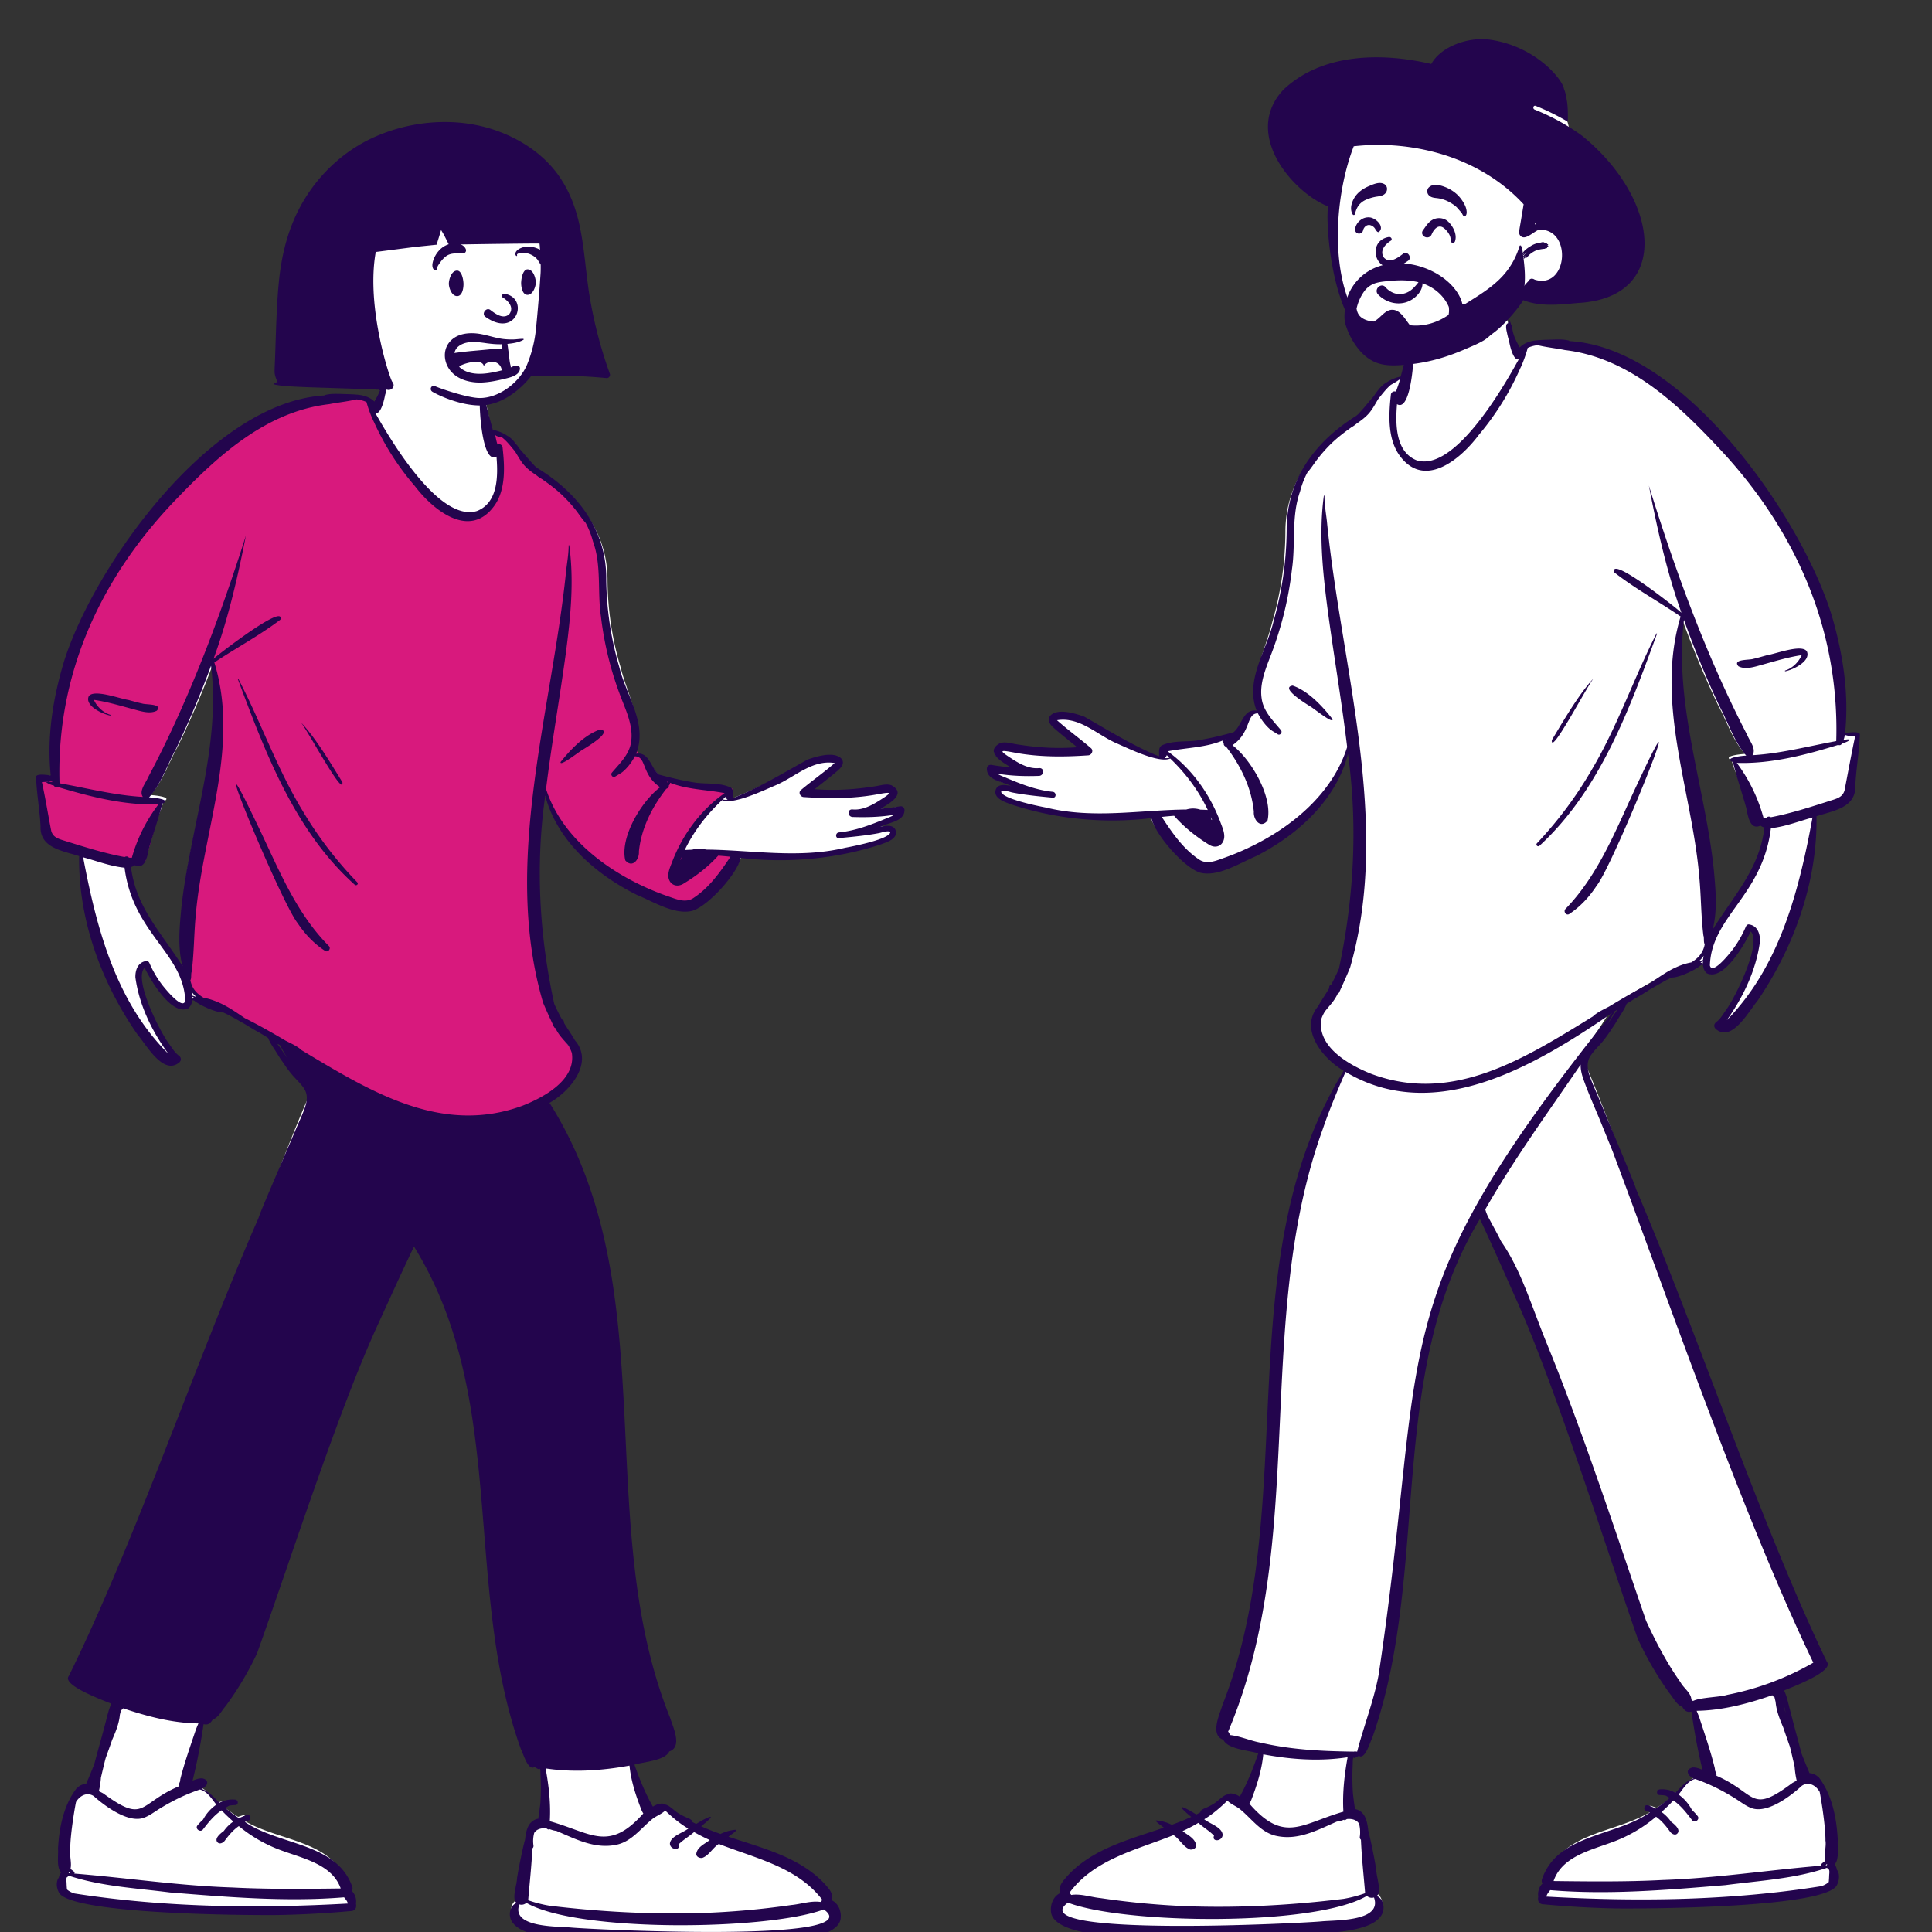 <svg xmlns="http://www.w3.org/2000/svg" width="120" height="120" fill="none"><rect width="100%" height="100%" fill="#333333" stroke="none"/><path fill="#fff" fill-rule="evenodd" d="M11.226 58.364c.006.446.052 1.47.168 1.902-1.284-2-3.207-4.185-3.5-6.634.092-.024.496-.06.567-.112.664.3.538-.623.636-1.05.265-.904.822-1.793 1.064-2.703.636-.267-.641-.38-.827-.385.772-.835 1.127-1.983 1.676-2.957a58.383 58.383 0 0 0 2.175-5.065 15.53 15.53 0 0 1 .08 3.248c-.265 4.637-2.057 9.096-2.04 13.756Zm44.543-8.238c-.4.065-1.064.127-1.463.158.523-.303 2.069-.88 1.095-1.399-.3-.107-.623.045-.926.092-1.258.202-2.811.191-4.084.09.464-.37 1.075-.904 1.528-1.287.24-.203.474-.28.203-.584-.477-.432-1.33-.114-1.882.076-1.521.828-3.24 1.727-4.872 2.365-.017-.223-.007-.51-.227-.66-.647-.296-1.124-.21-1.812-.288a20.713 20.713 0 0 1-2.31-.457c-.52-.385-.838-1.521-1.669-1.394.736-1.801-.386-3.68-.807-5.404a19.312 19.312 0 0 1-.81-5.432c-.005-2.938-1.755-5.192-4.285-6.7-.997-.654-1.666-2.246-2.9-2.565-.158-.585-.167-.843-.305-1.433-.07-.17-.12-1.089-.295-1.058-.192-.91-1.17-1.276-2.016-1.467-1.1-.221-2.636-.49-3.626.136-.286.232-.412.62-.433.966-.11.462-.339.94-.606 1.34-.454-.149-.197-.427-.647-.492-4.108-.592-8.667 2.338-11.333 5.196-4.83 4.822-8.69 11.406-8.058 18.28-.17-.025-.923-.14-.912.092.036 1.005.227 1.844.28 2.85-.053 1.33 1.37 1.491 2.398 1.82-.063 3.863 1.38 7.727 3.64 10.902.55.625 1.373 2.793 2.375 1.93.118-.135-.798-1.065-.96-1.295-.557-.68-2.03-4.051-.99-4.725.232.728 2.474 4.227 2.874 2.241.53.3 1.408.504 2.042.473a60.182 60.182 0 0 1 3.5 2.011c.533 1.02 1.316 1.998 1.971 2.976C14.91 77.67 10.48 94.44 4.64 104.038c-.509.626 2.292 1.692 2.787 1.922-.946 1.493-1.065 3.224-1.784 4.832a.646.646 0 0 0-.4.071c-.887.584-1.222 2.677-1.273 3.709.041.46-.135 1.156.249 1.495a.631.631 0 0 0-.122.195c-.27.205-.237.655-.093.935.507 1.023 4.213.928 5.416 1.147 4.26.351 7.835.406 12.095.022.522-.106.127-.899-.131-1.114.119-.071.195-.199.143-.365-.968-2.692-4.468-2.51-6.586-3.947.557-.313.198-.213-.152-.092a8.714 8.714 0 0 1-1.067-.764c.257-.154.13-.256-.148-.127-.438-.341-.78-.869-1.337-1.035-.547-.13-.547-.358-.547-.501.325-1.272.68-2.576.863-3.865.195.279 1.876-1.96 2.236-2.518 1.398-2.152 1.394-4.273 2.372-6.613 2.008-5.096 6.123-15.777 8.632-20.65 5.87 9.299 3.011 21.876 6.633 31.793.16.298.463 1.415.882 1.093.163.037.337.057.492.078-.045 1.084-.129 2.166-.314 3.238-.173.045-.32.133-.395.287-.29-.208-.847 2.853-.895 3.165 0 .402-.357 1.298-.032 1.537-.47.187-.546.877-.216 1.232.98 1.28 5.758.928 7.52 1.143 2.23-.054 11.554.758 12.201-1.298.129-.469-.092-1.061-.54-1.242.18-.408-.25-.801-.514-1.087-1.551-1.569-3.937-1.816-6.002-2.498.077-.077-2.696-1.458-3.297-1.8.04-.464-.952.001-.955 0-.473-.812-.807-2.076-1.124-2.952.584-.176 1.994-.333 2.255-.896.84-.274-.002-1.457-.176-2.012-4.922-11.97-.253-27.07-7.516-38.368 1.331-.74 2.859-2.363 1.544-3.724-.264-.327-.907-1.346-.897-1.168-.245-.97-.79-2.64-.961-3.62-.625-3.601-.215-6.973.314-10.61.734 2.737 3.265 5.016 5.84 6.266 1.005.403 2.331 1.235 3.435.973.995-.287 2.804-2.274 3.017-3.228 2.902.336 5.916.066 8.69-.82.356-.132.777-.12.667-.612-.11-.417-.893-.31-1.23-.233.515-.277 1.851-.35 1.841-1.075-.017-.151-.132-.237-.291-.211Z" clip-rule="evenodd"/><path fill="#D8197D" d="M16 26.003c2-1.6 6.5-1.501 7-.938l.5 1.438 1.5 2.062 1 1.438c.167.334.6.662 1 1.062s1.167.605 1.5.938h1l1-.5c.5-.5.5-.793.5-1.5v-1.5l-.5-1v-.5h.5l1 .5s1 2 1.5 2c.333.334 1.2.7 2 1.5 1 1 1.5 2.5 1.5 2.5.5.5.1 2.9.5 4.5.5 2 .5 2.562.5 3.062s1 2 1 2.5c0 .4.333.834.5 1v2c.167.334.6 1.1 1 1.5.4.4 1.167.5 1.5.5l3.5.438-1 1-1 1-1 1.5v1l1.5-.5 2 .062-.5.5-1 1.5-1.5 1h-1.5L38 54.503c-.833-.833-3-2.6-3-3 0-.4-1-2-1.5-2.5v2.062c-.5 2.438-.5 7.438 0 9.438.606 2.425.5 1.5 1 3 .57 1.71 1.5 1.5 1 3-.38 1.139-2.333 2.562-4 3.062l-6.5-.5-5-3c-1-.562-4.5-2.562-4.5-2.562s-3.1-1.538-3.5-1.938c-.4-.4-.167-3.166 0-4.5l1.5-9.062v-5l-.5-2.5-4 9 1 .5-1 3.562h-.5L3 52.003l-.5-3.5H3l.5-.5c-.5-3 1.169-7.323 3-11.5 2-4.562 7-8.5 9.5-10.5Z"/><path fill="#D8197D" d="M16 26.003c2-1.6 6.5-1.501 7-.938l.5 1.438 1.5 2.062 1 1.438c.167.334.6.662 1 1.062s1.167.605 1.5.938h1l1-.5c.5-.5.5-.793.5-1.5v-1.5l-.5-1v-.5h.5l1 .5s1 2 1.5 2c.333.334 1.2.7 2 1.5 1 1 1.5 2.5 1.5 2.5.5.5.1 2.9.5 4.5.5 2 .5 2.562.5 3.062s1 2 1 2.5c0 .4.333.834.5 1v2c.167.334.6 1.1 1 1.5.4.4 1.167.5 1.5.5l3.5.438-1 1-1 1-1 1.5v1l1.5-.5 2 .062-.5.5-1 1.5-1.5 1h-1.5L38 54.503c-.833-.833-3-2.6-3-3 0-.4-1-2-1.5-2.5v2.062c-.5 2.438-.5 7.438 0 9.438.606 2.425.5 1.5 1 3 .57 1.71 1.5 1.5 1 3-.38 1.139-2.333 2.562-4 3.062l-6.5-.5-5-3c-1-.562-4.5-2.562-4.5-2.562s-3.1-1.538-3.5-1.938c-.4-.4-.167-3.166 0-4.5l1.5-9.062v-5l-.5-2.5-4 9 1 .5-1 3.562h-.5L3 52.003l-.5-3.5H3l.5-.5c-.5-3 1.169-7.323 3-11.5 2-4.562 7-8.5 9.5-10.5Z"/><path fill="#23054D" fill-rule="evenodd" d="M23.885 23.305c.044.017.074.082.092.18.049.015.091.05.104.104.037.156-.006.32-.04.475l-.004.018c-.032.15-.07.3-.118.448l-.007.037c-.115.607-.338 1.185-.6 1.087l.06.107c1.027 1.811 3.959 6.674 6.248 5.98 1.333-.519 1.314-2.207 1.217-3.383-.99.59-1.175-3.927-.973-4.427.162-.115.24.924.3 1.067.131.57.292 1.133.443 1.699.32.061.62.185.888.362l.038.021c.16.095.285.216.397.35.126.136.233.286.335.44.224.247.437.503.657.753.104.118.211.233.32.345l.085.069.042.034c2.53 1.535 4.28 3.832 4.285 6.823a20.01 20.01 0 0 0 .81 5.534c.421 1.756 1.783 3.551 1.047 5.385.831-.129.908.91 1.428 1.302l.163.043c.73.191 1.4.35 2.147.462.689.08 1.485-.008 2.132.294.22.152.142.426.159.653 1.633-.65 3.1-1.547 4.62-2.39l.052-.018c.563-.195 1.567-.487 2.03-.06.27.31-.002.586-.243.793-.453.39-.933.748-1.397 1.125 1.25.102 2.504.02 3.74-.176l.067-.011c.303-.048.66-.163.96-.054.975.528-.152 1.145-.676 1.454.399-.032.797-.08 1.196-.147.159-.026.274.062.291.216.01.738-.99.778-1.505 1.06l.042-.01c.336-.075.82-.141.925.266.11.5-.584.703-.94.836-2.774.904-5.787 1.178-8.69.836-.213.972-2.021 2.996-3.017 3.288-1.103.267-2.43-.58-3.434-.99-2.575-1.274-4.96-3.374-5.695-6.161-.617 4.32-.368 8.677.559 12.929.15.331.308.657.486.975.054.009.1.044.11.114a1 1 0 0 0 .022.114c.178.293.372.574.552.865.037.06.074.123.108.187 1.2 1.377-.263 3.15-1.572 3.893 7.264 11.508 2.572 26.01 7.493 38.203l.011.035c.187.58.756 1.774-.067 2.047-.26.573-1.577.641-2.162.821.317.892.67 1.775 1.142 2.602l.008.004c.189-.135.592-.274.76-.127a.39.39 0 0 1 .12.035c.258.125.466.363.713.513.133.082.272.155.415.22.133.06.275.099.383.198a.108.108 0 0 1 .035.107l.257.131.046-.028c.755-.458 1.362-.705.264.173.393.177.797.332 1.203.476a2.58 2.58 0 0 1 .977-.263c.061.073-.406.356-.482.435 2.065.695 4.336 1.24 5.888 2.837l.035.038c.264.288.65.672.478 1.069.449.184.67.788.54 1.266-.646 2.093-10.57 1.267-12.799 1.322-1.762-.219-6.54.14-7.52-1.165-.33-.361-.253-1.064.216-1.254-.325-.244.031-1.156.032-1.566l.008-.047c.05-.306.266-1.503.49-2.34.005-.066.014-.133.025-.201l.007-.043c.044-.267.113-.538.29-.753a.822.822 0 0 1 .495-.283c.051-.319.093-.638.13-.958a14.362 14.362 0 0 0 .013-1.7c-.007-.14.001-.306-.035-.449-.025.025-.06.038-.098.025-.083-.028-.158-.078-.234-.12l-.008-.005c-.404.255-.696-.837-.854-1.133-3.62-10.101-.762-21.726-6.632-31.198-.81 1.69-1.507 3.242-2.287 4.945-2.436 5.319-5.444 14.687-7.46 20.319a19.616 19.616 0 0 1-1.96 3.292c-.246.27-.41.668-.765.813l-.031.004c-.095.173-.226.317-.422.313a1.238 1.238 0 0 1-.146-.015 36.05 36.05 0 0 1-.681 3.504l.04-.016c.189-.076.388-.141.583-.124.472.116.297.518-.076.65.464.14.779.536 1.123.866.292-.153.619-.232.968-.199a.186.186 0 0 1 .123.059c.02 0 .039.001.058.004l-.039.023c.063.101.018.255-.142.256a2.154 2.154 0 0 0-.364.033 7.847 7.847 0 0 0-.242.142c.27.231.556.444.851.639.156-.077.32-.142.492-.194.221-.067.318.275.096.337a3.39 3.39 0 0 0-.14.043l-.046.027-.034.019c2.118 1.465 5.697 1.279 6.666 4.021a.304.304 0 0 1-.03.263.9.9 0 0 1 .26.782l.004.022c.036.209-.016.392-.247.44a63.7 63.7 0 0 1-4.623.255l-.125.001c-2.216.015-12.994-.064-13.48-1.447-.13-.257-.17-.654.02-.883a.656.656 0 0 1 .142-.322c-.312-.307-.159-1.08-.197-1.469.069-1.3.34-2.693 1.157-3.757a.091.091 0 0 1 .046-.032.835.835 0 0 1 .544-.24l.02-.048c.167-.382.325-.771.482-1.163.117-.444.239-.887.36-1.328.123-.44.242-.881.358-1.322.093-.352.173-.749.334-1.086l-.014-.043-.167-.065c-1.095-.433-2.83-1.164-2.45-1.646 4.064-8.212 8.042-19.903 11.771-28.416.058-.167.12-.333.188-.498.164-.4.331-.8.5-1.198l.102-.239 1.625-3.802c.17-.397.362-.793.496-1.205.129-.395.164-.79-.082-1.15-.22-.323-.529-.59-.776-.892a7.696 7.696 0 0 1-.533-.731c-.149-.19-.273-.409-.384-.584-.177-.282-.403-.593-.532-.918a62.053 62.053 0 0 0-.499-.304 13.404 13.404 0 0 1-.849-.5c-.349-.202-.7-.4-1.054-.594a96.142 96.142 0 0 0-.383-.184c-.384.032-1.443-.427-1.804-.738a2.867 2.867 0 0 1-.123-.027.72.72 0 0 1-.238.511c-1.034.5-2.352-1.76-2.715-2.515-.722.686 1 4.078 1.556 4.772l.03.043c.149.216.305.46.516.62l.021.016c.145.104.172.267.054.403-1.002.88-2.054-1.052-2.603-1.688-2.26-3.235-3.703-7.17-3.64-11.105-1.028-.335-2.45-.498-2.399-1.854-.052-1.024-.243-2.037-.28-3.061-.01-.236.743-.119.913-.094-.25-2.354.128-4.744.802-7.006 1.771-5.79 9.065-16.223 16.243-16.6-.006-.011-.003-.026.013-.03.325-.083.684-.07 1.018-.06.347.012.7.014 1.046.052.358.04.738.168.979.421l.083-.146a3.69 3.69 0 0 0 .26-.532 2.86 2.86 0 0 0 .09-.294c.028-.142.036-.29.105-.42l.006-.008c.025-.082.053-.162.089-.238Zm8.81 94.886a.455.455 0 0 1-.438.097c-.523 1.446 2.317 1.355 3.228 1.437.972.1 18.678.996 15.683-1.125-3.513 1.302-15.262 1.446-18.473-.409Zm8.623-5.735c-.237.237-.593.342-.847.568-.716.59-1.293 1.419-2.283 1.576-1.302.236-2.475-.389-3.64-.883-.144-.007-.295-.067-.444-.111a.325.325 0 0 1-.016.031.15.15 0 0 0-.024-.007l-.038-.005a.56.56 0 0 0-.094-.059.587.587 0 0 0-.059-.006c-.24-.015-.5.04-.654.233-.013.016-.025.034-.037.051a1.932 1.932 0 0 0-.048.786.192.192 0 0 1-.07.181c-.046 1.076-.17 2.157-.258 3.218.436.153.888.268 1.34.342 3.12.373 6.274.546 9.418.452a51.081 51.081 0 0 0 5.593-.498c.599-.055 1.212-.28 1.81-.19a.28.28 0 0 1 .12-.114c-1.533-2.042-4.155-2.594-6.44-3.489-.378.234-.61.723-1.03.868-.164.024-.391-.069-.367-.271.068-.412.526-.6.834-.839-.33-.15-.655-.314-.972-.495-.311.272-.68.48-.97.77.165.393-.525.359-.533-.059.048-.463.802-.658 1.139-.928-.526-.311-.996-.704-1.43-1.122Zm-37.056 4.043a.227.227 0 0 1-.092.092c-.077.043-.04.272-.036.349v.005c.004.138.013.276.025.413.13.114.295.2.48.252 5.6.869 11.31.94 16.965.624-.026-.146-.136-.266-.233-.388-3.575.295-7.236-.014-10.818-.302-2.094-.267-4.287-.378-6.29-1.045Zm8.155-5.348c-.923.309-1.782.738-2.6 1.251-.304.193-.594.413-.944.524-1.21.354-3.025-1.348-3.054-1.367-.42-.275-.866-.018-1.095.363-.02.035-.371 1.986-.36 2.941-.064.325.104.856.015 1.21.07.082.17.121.238.207.024.031.017.066-.004.092 3.268.262 6.518.758 9.802.863 2.247.116 4.5.089 6.747.062-.511-1.459-2.253-1.845-3.584-2.326a8.913 8.913 0 0 1-2.745-1.547c-.354.242-.632.579-.882.919-.114.138-.347.242-.47.051-.125-.199.12-.449.422-.669.16-.229.36-.424.59-.585a9.797 9.797 0 0 1-.73-.696c-.478.314-.829.767-1.172 1.206-.165.175-.474-.057-.338-.254.108-.136.23-.261.361-.379a2.64 2.64 0 0 1 .825-.926l-.026-.033c-.288-.358-.536-.789-.996-.907Zm-8.134 5.119a.217.217 0 0 1-.025.027.284.284 0 0 1 .019.049l.084.007a.446.446 0 0 1-.078-.083Zm34.816-6.604c-1.712.314-3.481.435-5.21.175.2 1.086.326 2.178.26 3.28 2.584.725 3.658 1.935 5.808-.482-.104-.154-.163-.343-.233-.525-.297-.79-.543-1.608-.625-2.448Zm-31.452-3.56a.209.209 0 0 1-.132.115 13.21 13.21 0 0 1-.071.291c-.042.5-.236.996-.437 1.457l-.041.096c-.132.383-.271.766-.408 1.15-.104.398-.195.799-.29 1.199a5.173 5.173 0 0 1-.12.807.28.28 0 0 1-.01.035c.095.041.187.089.275.138 2.621 1.915 2.169.635 4.686-.438-.014-.103.039-.195.082-.302l.006-.014a.422.422 0 0 1 .007-.02.39.39 0 0 1 .01-.131c.255-1.014.61-2.01.942-3.002.053-.15.115-.296.178-.442-1.597-.019-3.175-.433-4.677-.939Zm-.691.493c-.03.132-.065.263-.095.389l-.045.188a3.04 3.04 0 0 0 .14-.577ZM22.14 24.808c-.556.131-1.125.185-1.684.294-3.85.446-6.803 3.1-9.346 5.736-4.817 4.92-7.62 10.971-7.413 17.812 1.72.305 3.423.75 5.176.848-.255-.375.172-.844.318-1.203 2.536-4.762 4.493-10.019 6.083-15.032l-.043.22c-.5 2.515-1.08 5.02-1.968 7.437.257-.245 4.48-3.51 4.15-2.43-1.29.98-2.748 1.756-4.1 2.656 1.607 5.22-.716 10.508-1.158 15.73-.11 1.16-.1 2.33-.25 3.486-.057.131.003.397-.08.522.061.307.191.586.46.826.113.1.236.188.366.266.323.048.648.169.912.281.586.25 1.102.618 1.627.97l.014.009c.845.422 1.69.902 2.537 1.402l.038.019c.315.16.637.306.912.529.012.01.02.022.026.034l.515.309c4.123 2.473 8.374 4.92 13.209 3.154 1.358-.532 3.332-1.61 3.078-3.276-.05-.16-.125-.31-.212-.456a3.341 3.341 0 0 0-.073-.092c-.187-.23-.397-.441-.56-.69a2.796 2.796 0 0 1-.177-.312.142.142 0 0 1-.09-.08c-.232-.493-.46-.987-.672-1.49-2.574-8.72.55-18.09 1.434-26.887.06-.503.151-1.012.15-1.52 0-.023.036-.023.038 0 .312 2.245.075 4.511-.22 6.746-.38 2.796-.879 5.58-1.221 8.382.91 2.823 3.46 4.863 6.137 6.086.456.21.922.398 1.396.563l.032.01c.522.178 1.111.453 1.614.093.967-.637 1.649-1.61 2.275-2.546a19.53 19.53 0 0 0-.761-.067c-.623.693-1.387 1.28-2.193 1.762-.328.182-.701.105-.853-.253-.143-.338.032-.733.16-1.058l.018-.048c.643-1.686 1.76-3.23 3.267-4.286-1.137-.221-2.319-.215-3.41-.652.06.061-.018.13-.056.18.013.1-.062.174-.154.2-.89 1.131-1.565 2.47-1.705 3.905.037.488-.413 1.052-.846.54-.338-1.428.994-3.66 2.165-4.54-1.174-.784-.832-1.915-1.57-1.92-.19.355-.439.695-.752.96-.142.112-.314.196-.466.295-.16.105-.326-.125-.2-.251l.034-.04c.48-.559 1.052-1.108 1.151-1.865.144-.932-.287-1.876-.617-2.727a20.678 20.678 0 0 1-1.257-5.061c-.232-1.553.05-3.163-.497-4.665a5.097 5.097 0 0 0-.457-1.153l-.013-.012c-.227-.255-.409-.54-.62-.808a8.897 8.897 0 0 0-.718-.799c-.425-.421-.895-.773-1.385-1.112a.163.163 0 0 1-.027-.012 1.915 1.915 0 0 1-.265-.187l-.008-.006c-.285-.192-.576-.401-.798-.662-.218-.257-.373-.556-.551-.838-.244-.289-.476-.598-.77-.839-.166-.092-.487-.05-.487-.294-.024-.01.025.009 0 0 .063.25.085.452.171.707.125-.051.295.005.317.192l.007.07c.125 1.144.189 2.528-.503 3.519-1.524 2.148-3.8.314-4.952-1.197a16.392 16.392 0 0 1-2.543-3.984l-.011-.02a7.086 7.086 0 0 1-.451-1.214 1.881 1.881 0 0 0-.624-.166Zm-4.88 40.034a.082.082 0 0 1-.015.015c.216.299.422.607.634.907a11.169 11.169 0 0 1-.482-.837l-.136-.085ZM5.164 53.25c.826 4.36 2.007 8.946 5.296 12.205-1.024-1.402-1.82-3.038-2.051-4.752-.01-.46.162-.945.686-1.014.09-.011.157.066.19.136l.002.007c.206.478.474.932.791 1.348l.031.04c.24.3 1.255 1.527 1.397.94-.104-2.962-3.254-4.184-3.77-8.264-.883-.09-1.72-.417-2.572-.646Zm6.773 8.647c.003.046.005.092.004.138a.927.927 0 0 1 .144-.046c-.05-.03-.1-.06-.148-.092Zm-.047-.32c.017.086.032.172.04.257.09.028.18.058.268.09a1.802 1.802 0 0 1-.308-.346Zm1.217-20.223a60.104 60.104 0 0 1-2.175 5.16c-.541.986-.903 2.135-1.653 2.991a.321.321 0 0 1-.022.02h.013c.223.01 1.437.126.814.392-.242.927-.56 1.832-.824 2.753l-.006.027c-.097.445-.22 1.342-.87 1.042a.735.735 0 0 1-.247.114c.293 2.495 1.916 4.12 3.2 6.156-.287-1.075-.204-2.198-.104-3.295l.025-.27c.53-5.033 2.476-9.981 1.85-15.09Zm5.39 15.996c-1.046-1.267-6.19-13.813-2.555-6.212 1.292 2.646 2.356 5.479 4.488 7.623.147.154-.047.424-.239.3-.688-.447-1.245-1.039-1.694-1.71Zm-3.723-15.164c-.005-.02.022-.031.034-.014 1.398 2.682 2.396 5.565 3.975 8.165a24.019 24.019 0 0 0 3.408 4.465c.098.102-.05.243-.157.152-3.74-3.353-5.558-8.227-7.26-12.768Zm27.563 11.042h-.002l-.035.087-.035.088a.479.479 0 0 1 .017-.007 2.14 2.14 0 0 0 .037-.037.323.323 0 0 1 .018-.13ZM3.183 48.504c-.19.072-.37.056-.58.074.235 1.076.367 1.957.58 3.036.098.33.33.447.65.552l.257.08c1.2.374 2.408.758 3.646.987.087-.055.21-.052.268.036l.183.014a9.812 9.812 0 0 1 1.655-3.322c-2.118.067-4.25-.476-6.264-1.083-.081.039-.189.015-.223-.076l-.031-.009c-.338-.097-.787-.337-.076-.215-.043-.097-.05.03-.065-.074Zm48.662-1.111c-1.404-.226-2.476.88-3.674 1.386-.717.3-2.628 1.226-3.322.918-.953.89-1.757 1.932-2.319 3.1.153-.01.306-.016.46-.02a1.49 1.49 0 0 1 .862-.008c2.888.03 5.778.576 8.654-.115l.066-.012c.591-.11 2.608-.523 2.723-.93-.03-.176-.573.01-.677.03-.829.16-1.671.235-2.511.315-.234.021-.23-.332 0-.354 1.011-.098 1.97-.467 2.897-.85.099-.043.36-.131.54-.245-.857.141-1.74.166-2.607.136-.299-.038-.32-.478 0-.47.585.063 1.145-.218 1.623-.514l.104-.066c.796-.505.74-.527-.266-.339-1.48.262-2.977.252-4.472.152-.213-.003-.36-.282-.184-.431.688-.578 1.426-1.093 2.103-1.683Zm-6.783 2.102-.017.016c-.034.031-.062.06-.078.075l-.006.006-.063.059c.092.03.193.031.298.016a.322.322 0 0 1-.134-.172Zm-26.367-4.621.008.008c.902.95 1.817 2.489 2.565 3.703.098.995-2.113-3.133-2.57-3.707l-.003-.004Zm22.718 3.673a.67.67 0 0 1 .025.032l.012.017.02-.012a.087.087 0 0 1 .022-.009l-.08-.028Zm-4.13-3.24c.812.123-.849 1.104-1.068 1.244-.14.052-1.475 1.123-1.394.775l.038-.047c.621-.769 1.468-1.647 2.424-1.973ZM5.51 43.25c.3-.47 1.935.149 2.452.223.29.075.578.163.871.225.23.081 1.3.003.907.444-.41.214-.944.048-1.364-.066-.835-.221-1.672-.48-2.527-.603-.026-.012-.027-.003-.005.026.184.397.57.77 1.006.897.03.009.018.053-.013.046-.475-.092-1.583-.604-1.327-1.192Z" clip-rule="evenodd"/><path fill="#fff" fill-rule="evenodd" d="M33.589 11.918c-2.403-1.545-7.217-1.377-9.862-.43-2.58.795-3.484 3.011-3.913 5.405-.52 2.691-.45 6.57 3.295 6.524.526.247 1.11.354 1.654.56.746.25 1.477.54 2.234.76 1.49.466 3.149.426 4.563-.257.78-.366 1.104-.937 1.615-1.546 1.486-1.77 2.234-4.303 2.167-6.554-.118-1.584-.388-3.419-1.753-4.462Z" clip-rule="evenodd"/><path fill="#23054D" fill-rule="evenodd" d="M36.628 18.439c-.247-1.488-.315-3-.638-4.476-.303-1.388-.871-2.7-1.864-3.759-.887-.947-2.035-1.642-3.268-2.083-2.4-.858-5.162-.664-7.484.338-2.173.938-3.907 2.673-4.918 4.755-.656 1.352-.986 2.79-1.133 4.275-.163 1.65-.18 3.315-.247 4.97-.008.204-.02.409-.022.613-.003.224.09.42.166.628a.18.18 0 0 0 .022.042 4.763 4.763 0 0 0-.172.024c-.064.01-.06.11 0 .123.518.102 1.05.117 1.576.142.545.026 1.091.04 1.638.058a4333.557 4333.557 0 0 1 2.437.08l.4.014.199.006c.054.002.142.035.147-.003.01.005.021.01.033.014a.361.361 0 0 1 .037.023c.065.044.164.038.23 0a.669.669 0 0 0 .018-.011.238.238 0 0 0 .103-.116c.273.32.757-.04.477-.38-.15-.182-1.644-4.656-1.026-8.065l2.481-.319c.453-.045 1.297-.133 1.297-.133s.207-.655.266-.866l.014-.047.178.303.306.605s4.518-.074 5.626-.067c.019 0 .108 1.309.067 1.885a103.183 103.183 0 0 1-.289 3.467 7.89 7.89 0 0 1-.539 2.145c-.437 1.076-1.705 2.098-2.942 2.098-.77 0-2.51-.606-2.762-.728-.254-.122-.405.212-.174.345.468.271 1.757.845 2.936.845 1.713 0 3.006-1.58 3.165-1.806a31.801 31.801 0 0 1 4.712.106c.13.012.243-.14.201-.258a27.379 27.379 0 0 1-1.254-4.787Z" clip-rule="evenodd"/><path fill="#23054D" fill-rule="evenodd" d="M27.946 21.217c.489-.553 1.313-.591 1.996-.453.438.088.864.236 1.31.291.207.026.417.033.627.03.205-.004.411-.044.616-.037a.031.031 0 0 1 .016.058c-.281.167-.66.221-.992.254a.566.566 0 0 0 .006.067 3.7 3.7 0 0 1 .024.158c.015.12.032.239.05.358.032.235.043.478.1.709l.011.038a.346.346 0 0 1 .012.132l.014-.006.042-.02.028-.013c.102-.046.2-.08.32-.068.091.008.168.069.168.163.003.426-.587.563-.925.644l-.099.024c-.43.102-.868.19-1.31.212-.709.034-1.505-.156-1.969-.714-.433-.522-.512-1.3-.045-1.827Zm3.219 1.787c-.074-.64-.884-.676-1.117-.27-.104-.566-1.633-.048-1.513.064.453.427 1.14.465 1.732.386.301-.04.603-.106.898-.18Zm-.899-1.678-.203-.029-.08-.01c-.505-.066-1.073-.1-1.488.214a.693.693 0 0 0-.268.425c.392-.056.786-.1 1.181-.135l.108-.01c.248-.021.495-.044.742-.068l.176-.018.175-.017c.062-.007.478-.027.556-.013.009-.069.02-.217.038-.283-.296.01-.59-.012-.885-.05l-.052-.006Zm.938-2.863c.301.178.761.594.436 1.036-.382.39-.932-.058-1.203-.26-.251-.156-.534.246-.3.43 1.958 1.409 2.753-1.16 1.22-1.416-.17-.028-.233.155-.154.21Zm.54.75.014-.007.005-.003c.008-.005.003-.005-.016.002l-.015.005v.01l.011-.006Zm-3.865-1.583v-.009c0-.247.15-.813.516-.813.229 0 .368.385.392.782l.001.016c.01.247-.059.786-.393.786-.338 0-.512-.51-.516-.762Zm5.4-.077v-.01c0-.247-.148-.812-.515-.812-.224 0-.361.366-.39.752l-.003.03c-.014.237.051.801.393.801.338 0 .512-.51.516-.761Zm-5.19-2.433c.299-.044.695.04.835.336.062.132-.012.277-.168.285-.38.017-.719-.064-1.052.175a1.66 1.66 0 0 0-.364.388l-.038.054-.032.045c-.068.098-.133.204-.123.322.003.035-.034.068-.069.067-.218-.009-.241-.274-.213-.434.054-.296.201-.574.405-.797.215-.235.498-.393.818-.44Zm4.123.36c.206-.13.47-.179.712-.16.477.037 1.277.431 1.171.997-.032.175-.282.267-.43.17-.157-.104-.196-.266-.314-.402a1.13 1.13 0 0 0-.34-.254 1.151 1.151 0 0 0-.414-.121l-.024-.002c-.086-.007-.52-.005-.456.152.013.03-.034.055-.056.032-.133-.143.018-.33.15-.412Z" clip-rule="evenodd"/><path fill="#fff" fill-rule="evenodd" d="M106.485 56.09c-.007.46-.053 1.518-.169 1.963 1.291-2.062 3.224-4.317 3.518-6.843-.092-.025-.498-.062-.569-.115-.668.309-.542-.643-.64-1.083-.267-.932-.826-1.849-1.07-2.787-.639-.276.645-.393.831-.398-.775-.861-1.132-2.045-1.684-3.05a60.911 60.911 0 0 1-2.186-5.224 16.452 16.452 0 0 0-.081 3.35c.267 4.783 2.068 9.382 2.05 14.188Zm-44.778-8.496c.402.067 1.07.131 1.471.164-.526-.313-2.08-.908-1.1-1.444.301-.11.625.047.93.096 1.264.207 2.826.196 4.105.092-.466-.382-1.08-.932-1.535-1.327-.242-.21-.477-.29-.205-.603.48-.445 1.338-.117 1.892.078 1.53.855 3.257 1.782 4.898 2.44.017-.23.007-.526.228-.68.651-.306 1.13-.217 1.822-.298.807-.12 1.524-.258 2.323-.47.522-.398.84-1.57 1.676-1.44-.74-1.856.388-3.794.812-5.573a20.4 20.4 0 0 0 .814-5.602c.005-3.03 1.765-5.355 4.308-6.91 1.002-.675 1.675-2.317 2.916-2.646.158-.604.167-.87.306-1.478.07-.175.121-1.123.296-1.091.193-.94 1.176-1.317 2.027-1.513 1.106-.229 2.65-.506 3.645.14.288.238.415.639.436.996.11.477.34.97.608 1.383.457-.154.198-.441.65-.508 4.13-.61 8.714 2.41 11.393 5.359 4.857 4.974 8.736 11.764 8.101 18.853.171-.025.928-.143.917.095-.037 1.038-.228 1.903-.281 2.94.053 1.373-1.378 1.539-2.411 1.877.063 3.985-1.388 7.97-3.66 11.245-.551.645-1.379 2.881-2.387 1.99-.119-.138.802-1.098.966-1.334.559-.703 2.04-4.18.994-4.874-.233.75-2.487 4.36-2.889 2.311-.533.31-1.415.52-2.053.488a59.978 59.978 0 0 0-3.517 2.075c-.537 1.05-1.324 2.06-1.983 3.068 4.562 10.51 9.015 27.808 14.885 37.706.512.647-2.304 1.746-2.801 1.983.951 1.54 1.07 3.325 1.794 4.984a.633.633 0 0 1 .401.073c.892.603 1.229 2.761 1.28 3.825-.041.475.135 1.193-.25 1.543a.652.652 0 0 1 .123.201c.271.211.237.676.093.964-.51 1.055-4.235.957-5.444 1.183-4.283.362-7.877.419-12.159.023-.525-.11-.128-.928.131-1.149a.313.313 0 0 1-.144-.377c.974-2.776 4.492-2.588 6.621-4.071-.56-.323-.199-.22.153-.094a8.903 8.903 0 0 0 1.073-.788c-.259-.16-.131-.265.148-.131.441-.353.784-.897 1.345-1.068.55-.134.55-.369.55-.517-.328-1.311-.685-2.656-.868-3.987-.196.288-1.886-2.02-2.248-2.597-1.405-2.219-1.401-4.406-2.384-6.82-2.02-5.256-6.156-16.273-8.678-21.3-5.901 9.592-3.027 22.565-6.667 32.793-.162.307-.466 1.46-.888 1.127-.164.039-.338.059-.494.081.045 1.118.13 2.234.316 3.34.173.046.32.137.397.295.292-.214.852 2.944.9 3.265 0 .415.359 1.339.031 1.585.472.193.55.905.217 1.271-.985 1.32-5.788.957-7.56 1.179-2.24-.056-11.614.781-12.264-1.339-.13-.484.092-1.095.543-1.281-.18-.42.252-.826.516-1.121 1.56-1.618 3.958-1.873 6.034-2.577-.077-.079 2.71-1.504 3.315-1.856-.04-.478.957.001.96 0 .474-.838.811-2.141 1.13-3.045-.588-.182-2.005-.343-2.268-.924-.844-.282.003-1.503.178-2.076 4.947-12.346.253-27.919 7.555-39.572-1.338-.764-2.874-2.438-1.552-3.841.265-.338.912-1.388.901-1.205.246-1 .795-2.723.967-3.734.628-3.714.216-7.192-.316-10.942-.738 2.822-3.282 5.173-5.87 6.462-1.01.416-2.345 1.274-3.454 1.003-1-.295-2.818-2.345-3.033-3.329-2.917.346-5.947.068-8.736-.846-.357-.135-.781-.124-.67-.63.11-.43.897-.321 1.236-.241-.518-.286-1.86-.361-1.85-1.109.017-.156.132-.245.292-.218Z" clip-rule="evenodd"/><path fill="#23054D" fill-rule="evenodd" d="M93.76 19.89c-.045.018-.076.086-.093.187a.148.148 0 0 0-.105.107c-.037.16.006.329.04.49l.004.018c.032.156.07.31.119.462l.007.038c.116.627.34 1.223.603 1.122l-.061.11c-1.032 1.868-3.98 6.883-6.28 6.168-1.34-.535-1.321-2.277-1.223-3.489.995.609 1.18-4.051.977-4.566-.163-.12-.241.953-.301 1.1-.132.588-.294 1.169-.446 1.752-.32.064-.624.191-.892.374l-.039.021a1.544 1.544 0 0 0-.398.36 3.568 3.568 0 0 0-.337.456c-.225.254-.44.518-.66.776-.106.122-.213.24-.323.356l-.085.07a7.251 7.251 0 0 1-.042.036c-2.543 1.583-4.303 3.952-4.308 7.038a21.143 21.143 0 0 1-.814 5.707c-.423 1.811-1.792 3.663-1.052 5.555-.836-.134-.913.938-1.436 1.343l-.164.044a19.33 19.33 0 0 1-2.158.476c-.693.083-1.493-.008-2.143.303-.222.157-.143.44-.16.674-1.641-.67-3.116-1.595-4.645-2.466l-.051-.018c-.567-.2-1.576-.502-2.042-.062-.272.32.003.605.245.819.455.402.938.77 1.404 1.16-1.257.104-2.517.021-3.76-.182l-.067-.012c-.305-.049-.664-.167-.966-.055-.979.545.154 1.181.68 1.5-.4-.033-.8-.083-1.202-.152-.16-.027-.275.064-.292.222-.01.762.995.803 1.512 1.095l-.041-.01c-.338-.078-.825-.147-.93.273-.111.516.586.725.944.863 2.789.931 5.818 1.214 8.736.862.214 1.003 2.032 3.09 3.033 3.39 1.109.277 2.443-.597 3.453-1.02 2.588-1.314 4.986-3.48 5.724-6.355.62 4.457.37 8.95-.561 13.335-.151.342-.31.678-.49 1.007-.053.008-.1.044-.11.117a1.1 1.1 0 0 1-.022.117c-.178.302-.374.592-.555.893a3.108 3.108 0 0 0-.108.192c-1.207 1.42.264 3.25 1.58 4.016-7.302 11.87-2.586 26.827-7.533 39.403l-.011.036c-.188.598-.76 1.829.067 2.111.263.591 1.586.661 2.174.846-.319.921-.673 1.831-1.148 2.684l-.009.004c-.189-.139-.595-.282-.762-.131a.39.39 0 0 0-.121.036c-.26.129-.469.375-.717.53-.135.084-.274.16-.418.226-.134.062-.276.103-.385.205a.113.113 0 0 0-.035.111l-.258.134-.047-.029c-.758-.472-1.368-.727-.265.179-.395.182-.8.342-1.209.491a2.545 2.545 0 0 0-.982-.272c-.062.076.407.368.485.449-2.076.717-4.36 1.279-5.92 2.926l-.017.02c-.265.299-.675.704-.499 1.122-.45.19-.672.813-.543 1.305.65 2.16 10.626 1.308 12.867 1.364 1.772-.226 6.574.144 7.56-1.201.331-.373.254-1.098-.218-1.294.328-.251-.03-1.192-.031-1.615l-.008-.048a31.336 31.336 0 0 0-.493-2.414 2.406 2.406 0 0 0-.025-.207l-.007-.045c-.045-.275-.114-.555-.292-.776a.821.821 0 0 0-.497-.292 21.64 21.64 0 0 1-.13-.988 15.19 15.19 0 0 1-.014-1.753c.007-.144-.002-.316.035-.463.025.025.06.038.099.025.082-.028.159-.081.235-.123l.007-.006c.407.263.7-.863.859-1.168 3.64-10.419.766-22.408 6.667-32.179.815 1.745 1.515 3.345 2.3 5.102 2.448 5.485 5.472 15.148 7.499 20.956a20.299 20.299 0 0 0 1.971 3.395c.246.279.411.689.768.839l.031.005c.096.177.228.327.424.322.048-.001.098-.007.147-.015.174 1.208.393 2.425.685 3.614l-.04-.016c-.19-.079-.391-.146-.586-.129-.475.12-.299.534.076.671-.467.145-.783.553-1.13.893a1.683 1.683 0 0 0-.972-.205.187.187 0 0 0-.124.061.369.369 0 0 0-.058.004l.038.023c-.062.105-.018.264.144.265.126 0 .248.012.366.034.081.047.163.096.243.146a8.619 8.619 0 0 1-.856.659 3.057 3.057 0 0 0-.494-.2c-.223-.07-.32.283-.096.347l.141.045.046.028.033.02c-2.129 1.51-5.727 1.319-6.7 4.147a.32.32 0 0 0 .03.271c-.212.193-.31.54-.262.806l-.004.023c-.036.215.016.405.248.454 1.548.144 3.093.235 4.648.263l.125.001c2.228.015 13.063-.065 13.552-1.493.13-.264.171-.674-.02-.91a.68.68 0 0 0-.143-.332c.314-.317.159-1.114.198-1.516-.069-1.34-.342-2.778-1.163-3.875a.097.097 0 0 0-.047-.033.831.831 0 0 0-.547-.247l-.02-.05a46.111 46.111 0 0 1-.485-1.199 97.961 97.961 0 0 0-.362-1.369c-.122-.454-.242-.909-.359-1.365-.094-.363-.174-.772-.336-1.119l.014-.044.168-.068c1.101-.447 2.846-1.2 2.463-1.698-4.085-8.47-8.084-20.528-11.833-29.308a10.737 10.737 0 0 0-.189-.513c-.165-.413-.333-.825-.503-1.236l-.102-.247-1.633-3.92c-.171-.411-.364-.82-.499-1.243-.13-.41-.165-.816.082-1.187.22-.333.532-.608.78-.92.189-.237.372-.49.536-.755.15-.196.274-.42.386-.602.178-.29.405-.611.534-.947.167-.105.335-.21.503-.313.29-.162.575-.332.853-.516.35-.208.703-.412 1.059-.612l.386-.19c.385.033 1.45-.44 1.813-.762.041-.008.083-.017.124-.028.016.205.083.39.239.528 1.04.515 2.365-1.816 2.73-2.594.725.708-1.006 4.206-1.565 4.922l-.03.044c-.15.224-.307.475-.519.64l-.021.016c-.146.108-.173.275-.054.416 1.007.908 2.065-1.085 2.617-1.741 2.271-3.336 3.722-7.396 3.659-11.454 1.033-.345 2.464-.514 2.411-1.912.053-1.056.244-2.1.281-3.157.011-.244-.746-.123-.917-.097.252-2.428-.128-4.893-.806-7.227-1.781-5.97-9.113-16.732-16.329-17.12.006-.012.004-.028-.013-.032-.326-.085-.687-.071-1.023-.06-.35.01-.704.013-1.052.052-.36.041-.741.173-.984.434l-.083-.15a3.903 3.903 0 0 1-.262-.549 2.996 2.996 0 0 1-.09-.303c-.029-.146-.036-.3-.105-.433l-.007-.01a1.937 1.937 0 0 0-.089-.244Zm-8.858 97.867c.103.104.282.15.44.1.527 1.492-2.328 1.398-3.245 1.482-.977.104-18.775 1.028-15.765-1.16 3.531 1.343 15.342 1.491 18.57-.422Zm-8.668-5.915c.238.244.596.353.851.586.72.608 1.3 1.464 2.296 1.625 1.308.244 2.487-.401 3.658-.911.145-.007.297-.068.447-.114l.016.032a.153.153 0 0 1 .024-.007l.038-.005a.575.575 0 0 1 .095-.061c.02-.003.039-.006.059-.007.24-.014.503.042.657.241a.772.772 0 0 1 .037.053c.075.265.085.586.049.81a.2.2 0 0 0 .07.187c.046 1.11.172 2.225.26 3.32a7.828 7.828 0 0 1-1.347.352c-3.137.384-6.307.563-9.468.466a49.952 49.952 0 0 1-5.622-.514c-.602-.057-1.218-.289-1.82-.195a.277.277 0 0 0-.121-.118c1.542-2.106 4.177-2.676 6.475-3.599.38.242.613.746 1.036.896.164.025.392-.072.368-.28-.069-.425-.529-.619-.839-.865.333-.155.66-.324.977-.511.313.281.683.495.976.795-.166.405.527.37.535-.061-.048-.478-.806-.679-1.144-.958.528-.321 1-.726 1.437-1.157Zm37.251 4.17c.018.037.048.07.093.095.077.045.04.28.036.359v.006a6.715 6.715 0 0 1-.026.426c-.13.117-.296.206-.481.26-5.631.896-11.37.969-17.056.644.027-.151.137-.275.235-.401 3.594.305 7.275-.014 10.875-.311 2.105-.276 4.31-.39 6.324-1.078Zm-8.198-5.516c.928.319 1.791.761 2.614 1.291.306.198.597.426.949.539 1.217.366 3.041-1.389 3.07-1.409.422-.283.871-.019 1.1.374.022.037.374 2.048.363 3.034.064.335-.105.882-.015 1.248-.071.084-.171.124-.239.213-.025.032-.018.068.003.096-3.285.269-6.552.781-9.853.889-2.259.119-4.523.092-6.783.065.514-1.506 2.265-1.904 3.603-2.4a8.904 8.904 0 0 0 2.76-1.595c.355.248.635.597.886.947.115.142.349.25.472.053.126-.205-.12-.464-.424-.69a2.393 2.393 0 0 0-.593-.603c.256-.228.503-.466.735-.718.479.324.832.791 1.177 1.243.166.181.476-.058.34-.261a3.197 3.197 0 0 0-.363-.391 2.711 2.711 0 0 0-.829-.956l.026-.033c.289-.37.539-.814 1.001-.936Zm8.177 5.28.025.028a.282.282 0 0 0-.019.051l-.084.006a.453.453 0 0 0 .078-.085Zm-35-6.812c1.722.324 3.5.449 5.238.181-.201 1.12-.327 2.246-.261 3.383-2.598.748-3.678 1.996-5.84-.498.105-.158.165-.353.236-.541.298-.815.545-1.658.628-2.525Zm31.619-3.671a.213.213 0 0 0 .132.118l.072.3c.042.516.237 1.027.439 1.503l.041.099c.133.396.273.79.41 1.186.105.411.196.825.292 1.237.019.28.059.558.12.832a.307.307 0 0 0 .011.036 3.277 3.277 0 0 0-.277.143c-2.635 1.975-2.18.654-4.711-.452.015-.106-.039-.202-.082-.312l-.006-.014-.008-.021a.421.421 0 0 0-.009-.135c-.256-1.046-.613-2.073-.947-3.096a7.81 7.81 0 0 0-.179-.455c1.605-.021 3.192-.447 4.702-.969Zm-9.951-42.377C85.574 81.024 88.763 83.16 85.628 104.035c-.304 1.625-.923 3.168-1.332 4.762l-.057-.005a.403.403 0 0 0-.149.003l-.001.001-.162-.002c-1.883-.026-3.775-.124-5.614-.552-.651-.114-1.285-.413-1.936-.476a.289.289 0 0 0-.097-.208c5.021-11.847 1.522-25.38 5.879-37.428.413-1.206.906-2.385 1.415-3.553 5.599 3.339 11.856-.442 16.558-3.66Zm10.645 42.885c.031.136.065.271.096.401l.045.195a3.163 3.163 0 0 1-.141-.596ZM98.178 66.123c-.01.3.063.601.161.883.314.902.717 1.781 1.077 2.666l.733 1.802c3.629 9.67 8.084 22.634 12.479 31.798a17.362 17.362 0 0 1-5.351 1.999c-.436.146-1.683.152-2.125.383l-.1-.098c-.017-.413-.486-.707-.674-1.069-.847-1.191-1.523-2.493-2.136-3.816l-.1-.291c-1.629-4.731-3.755-11.245-5.995-16.752l-.069-.17c-.928-2.271-1.538-4.365-2.659-6.083a47.804 47.804 0 0 0-.185-.277 26.222 26.222 0 0 0-.139-.275c-.2-.39-.417-.773-.621-1.162a2.395 2.395 0 0 1-.22-.544c1.78-3.118 3.9-6.032 5.924-8.994Zm-2.665-44.682c.558.135 1.13.19 1.692.303 3.871.46 6.839 3.198 9.396 5.917 4.842 5.073 7.66 11.316 7.452 18.37-1.729.315-3.441.775-5.203.876.256-.387-.173-.871-.32-1.242-2.549-4.91-4.517-10.332-6.115-15.503l.044.226c.502 2.595 1.086 5.179 1.978 7.672-.258-.254-4.503-3.621-4.171-2.508 1.296 1.011 2.761 1.812 4.12 2.74-1.616 5.384.72 10.838 1.164 16.224.112 1.197.102 2.403.252 3.596.057.135-.003.41.081.538a1.491 1.491 0 0 1-.463.852 2.366 2.366 0 0 1-.368.275 3.787 3.787 0 0 0-.917.29c-.589.257-1.108.636-1.635 1l-.014.009c-.85.435-1.699.93-2.55 1.446l-.039.02c-.317.166-.64.315-.917.545a.097.097 0 0 0-.026.035l-.517.319c-4.145 2.551-8.42 5.074-13.279 3.253-1.365-.548-3.35-1.66-3.095-3.378.05-.165.127-.32.213-.47.024-.033.049-.065.074-.096.188-.237.399-.455.562-.712.067-.104.126-.211.178-.322a.144.144 0 0 0 .09-.082 41.71 41.71 0 0 0 .677-1.536c2.587-8.995-.553-18.66-1.441-27.732-.062-.52-.152-1.044-.152-1.567 0-.025-.036-.024-.038 0-.313 2.315-.075 4.652.222 6.957.382 2.884.883 5.756 1.227 8.645-.915 2.911-3.478 5.016-6.17 6.277-.457.217-.926.41-1.403.581l-.032.011c-.525.183-1.117.466-1.623.095-.971-.657-1.657-1.66-2.286-2.626.255-.028.51-.052.765-.07.626.716 1.394 1.322 2.204 1.818.33.189.705.109.858-.26.144-.349-.033-.756-.16-1.092l-.019-.05c-.646-1.738-1.769-3.331-3.285-4.42 1.144-.228 2.332-.221 3.428-.672-.06.063.02.133.057.186-.013.103.062.179.154.206.895 1.166 1.573 2.548 1.715 4.027-.038.504.414 1.086.85.556.34-1.472-1-3.773-2.177-4.682 1.181-.808.837-1.975 1.578-1.98.192.367.442.718.757.99.142.115.315.203.468.305.16.108.328-.13.2-.26l-.033-.04c-.483-.576-1.057-1.144-1.157-1.924-.145-.96.288-1.934.62-2.812a21.785 21.785 0 0 0 1.264-5.22c.233-1.602-.05-3.263.5-4.812.109-.431.266-.824.459-1.189l.013-.012c.228-.264.411-.558.624-.834.223-.289.465-.564.72-.824.428-.435.9-.797 1.393-1.147a.142.142 0 0 0 .028-.013c.092-.054.18-.12.266-.192l.008-.006c.286-.199.579-.414.802-.683.22-.265.375-.573.554-.865.245-.298.479-.617.774-.865.167-.095.34-.185.49-.303l.074-.03c-.064.259-.16.497-.246.759a.227.227 0 0 0-.318.198l-.008.072c-.126 1.18-.19 2.608.506 3.63 1.532 2.215 3.82.323 4.978-1.234a16.973 16.973 0 0 0 2.557-4.11l.01-.02c.12-.227.38-.92.454-1.253a1.84 1.84 0 0 1 .627-.171Zm4.905 41.292.016.015c-.217.308-.424.627-.638.935.175-.285.34-.572.485-.863l.137-.087Zm12.161-11.957c-.83 4.496-2.017 9.226-5.324 12.588 1.029-1.446 1.83-3.133 2.063-4.901.009-.475-.164-.976-.69-1.046-.09-.012-.158.068-.19.14l-.004.007a6.674 6.674 0 0 1-.795 1.39l-.031.042c-.241.31-1.262 1.575-1.404.97.104-3.056 3.271-4.316 3.79-8.524.887-.094 1.729-.43 2.585-.666Zm-6.808 8.918a1.704 1.704 0 0 0-.004.142 1.013 1.013 0 0 0-.145-.047c.05-.03.1-.063.149-.095Zm.047-.33a3.025 3.025 0 0 0-.041.265c-.09.028-.18.06-.269.092a1.823 1.823 0 0 0 .31-.356Zm-1.224-20.859a62.712 62.712 0 0 0 2.187 5.322c.544 1.017.908 2.203 1.661 3.086l.023.02h-.013c-.224.01-1.445.13-.818.405.243.956.562 1.89.828 2.839l.006.028c.097.459.221 1.384.875 1.075a.727.727 0 0 0 .248.118c-.294 2.573-1.926 4.248-3.217 6.349.289-1.11.205-2.267.104-3.399l-.025-.279c-.533-5.19-2.489-10.294-1.859-15.564Zm-5.418 16.5c1.052-1.307 6.223-14.248 2.569-6.408-1.3 2.73-2.369 5.65-4.512 7.862-.148.16.047.438.24.31.692-.46 1.252-1.072 1.703-1.764Zm3.743-15.64a.019.019 0 0 0-.034-.015c-1.405 2.766-2.409 5.739-3.996 8.421a24.72 24.72 0 0 1-3.426 4.606c-.099.105.05.25.157.156 3.76-3.458 5.587-8.485 7.299-13.168ZM75.21 50.753h.003l.034.09.036.09-.017-.007a1.938 1.938 0 0 1-.037-.038.344.344 0 0 0-.019-.135Zm39.377-5.112c.191.075.426.089.637.107-.236 1.11-.44 2.228-.654 3.34-.099.342-.331.462-.653.57l-.259.083c-1.207.386-2.42.782-3.665 1.018-.087-.057-.212-.054-.27.037-.06.006-.122.009-.184.015a10.207 10.207 0 0 0-1.663-3.426c2.128.068 4.272-.492 6.297-1.117.082.04.19.014.224-.08l.031-.008c.34-.1.791-.348.077-.222.043-.1.067-.209.082-.317Zm-48.935-.906c1.41-.232 2.489.907 3.692 1.43.721.309 2.642 1.265 3.34.947.958.919 1.766 1.992 2.332 3.197-.154-.01-.309-.016-.463-.02a1.461 1.461 0 0 0-.867-.009c-2.903.032-5.808.594-8.699-.118l-.066-.013c-.595-.112-2.622-.54-2.738-.958.03-.183.576.01.68.03.834.164 1.68.242 2.525.324.235.023.232-.341 0-.364-1.016-.101-1.98-.482-2.912-.877-.1-.044-.362-.135-.544-.253.862.146 1.75.172 2.622.14.3-.038.322-.493 0-.484-.589.065-1.15-.225-1.631-.53l-.105-.068c-.8-.52-.745-.543.267-.35 1.488.27 2.993.26 4.495.157.215-.003.363-.291.185-.445-.691-.596-1.433-1.127-2.113-1.736Zm6.819 2.17.016.014.079.078.006.006.063.061a.634.634 0 0 1-.3.017.33.33 0 0 0 .136-.177Zm26.502-4.763.004-.005-.008.009c-.908.979-1.828 2.567-2.58 3.819-.098 1.026 2.124-3.232 2.584-3.823Zm-22.835 3.783a.847.847 0 0 0-.025.034l-.012.017-.02-.012a.085.085 0 0 0-.022-.009l.08-.03Zm4.152-3.342c-.816.128.853 1.14 1.074 1.284.141.054 1.483 1.158 1.401.8-.628-.805-1.495-1.742-2.475-2.084Zm31.94-2.12c-.302-.484-1.946.154-2.465.23-.292.077-.581.168-.876.233-.231.083-1.307.002-.912.457.412.22.95.05 1.371-.067.84-.229 1.682-.495 2.541-.622.026-.013.027-.004.005.026-.185.41-.574.794-1.012.926-.03.008-.017.055.013.047l.03-.006c.492-.11 1.556-.63 1.305-1.223Z" clip-rule="evenodd"/><path fill="#fff" fill-rule="evenodd" d="M82.843 13.05c.015-.898.033-1.813.167-2.701.13-.869.49-1.654 1.109-2.285 1.313-1.34 3.217-1.667 4.989-1.966l3.03-.513c.923-.157 1.91-.407 2.843-.185.46.11.851.363 1.208.664.344.29.715.6.948.99.233.39.314.846.39 1.287a18.804 18.804 0 0 1 .238 4.532 20.812 20.812 0 0 1-.268 2.183c-.013.071-.022.15-.035.228.096.271.15.552.145.831-.013.823-.71 1.342-1.412 1.62-.407.161-.833.27-1.233.45-.421.19-.708.498-.996.848a9.677 9.677 0 0 1-1.875 1.771c-1.5 1.063-3.4 1.566-5.22 1.184a4.655 4.655 0 0 1-1.27-.448c-.414-.226-.725-.554-.987-.941-.486-.72-.834-1.53-1.098-2.354a13.62 13.62 0 0 1-.564-2.56 19.432 19.432 0 0 1-.11-2.635Z" clip-rule="evenodd"/><path fill="#23054D" fill-rule="evenodd" d="M92.508 2.46c-1.254-.172-2.984.387-3.609 1.514-2.98-.7-6.74-.724-9.197 1.609-2.563 2.766.657 6.414 2.792 7.237-.156.753.087 5.578 1.802 7.73 1.36 1.824 4.53 2.666 5.997.488l.011-.018c.158-.252.022-.244-.14-.057-1.435 1.26-3.388 1.281-4.893-.048-1.948-1.678-2.412-5.04-2.07-8.095.154-1.366.468-2.67.883-3.735a13.78 13.78 0 0 1 5.705.565c1.836.595 3.524 1.602 4.847 3.04l-.179 1.07c-.03.183-.065.365-.091.548-.017.118-.019.234.063.33.269.313.723-.158 1.096-.346.11-.015.22-.021.33-.014 1.793.23 1.44 3.7-.532 3.092-.166-.103-.308-.071-.372.078-.47.43-.78 1.195-1.56 1.932a6.456 6.456 0 0 1-.837.73c-.182.183-.731.37-.557.684.33.715 2.27-1.53 2.614-2.15 1.075.423 2.267.279 3.382.176 5.879-.305 5.094-6.484.275-10.386a13.485 13.485 0 0 0-2.949-1.627c-.142-.057-.08-.29.064-.231a14.4 14.4 0 0 1 2 .987v-.228c.002-.384-.004-.783-.071-1.134a2.732 2.732 0 0 0-.176-.698c-.107-.598-1.783-2.652-4.628-3.043Zm3.425 12.615c-.091-.086-.26.017-.342.014a1.3 1.3 0 0 0-.556.223c-.1.056-.172.11-.23.158l-.007.004c-.086.06-.401.405-.202.312l.045-.056a.037.037 0 0 0 .007.008l-.011.016c-.17.254.123-.013.168-.085l.007.005-.058.07-.02.026-.013.012c-.196.192-.202.364.026.08a.093.093 0 0 0-.018.04l-.013.018c-.179.23-.033.148.055.05l.008-.009-.002.003c-.082.127.082.038.11-.03l.002-.003c.031-.026.05-.055.058-.062v-.001c.154-.157.377-.29.566-.35a.813.813 0 0 1 .084-.013 2.52 2.52 0 0 1 .345-.052.073.073 0 0 0 .04-.025c.175-.006.12-.078.048-.092h-.002.015c.113-.012.19-.052.076-.077l-.015-.003a.111.111 0 0 0 .005-.008c.098-.01.034-.106-.02-.083.023-.074-.082-.037-.095-.048-.01-.01-.022-.02-.029-.021-.032-.022-.016-.02-.032-.021Zm-.598-1.204.023.013a.177.177 0 0 0 .056.022 1.478 1.478 0 0 0-.08.037l.001-.048v-.024Z" clip-rule="evenodd"/><path fill="#23054D" fill-rule="evenodd" d="M86.396 18.776c.296.086.614.093.915.005.274-.08.555-.256.756-.49.18-.206.295-.458.29-.727a.118.118 0 0 0-.028-.076.134.134 0 0 0-.154-.035.11.11 0 0 0-.054.054l-.093.119c-.249.306-.49.535-.864.617a1.055 1.055 0 0 1-.592-.043 1.266 1.266 0 0 1-.52-.364.278.278 0 0 0-.213-.105.327.327 0 0 0-.227.1.35.35 0 0 0-.106.23.306.306 0 0 0 .087.225c.217.232.499.402.803.49Zm.01-3.836c-.304.184-.766.612-.44 1.068.384.402.937-.059 1.21-.267.252-.162.536.254.302.442-1.97 1.454-2.768-1.195-1.226-1.46.17-.028.233.16.153.217Zm2.837-.809a.34.34 0 0 1 .339-.026c.1.045.274.195.395.393a.777.777 0 0 1 .13.458.104.104 0 0 0 .033.088.133.133 0 0 0 .073.032.19.19 0 0 0 .078-.007.115.115 0 0 0 .076-.065c.085-.225.048-.476-.047-.702-.128-.306-.362-.561-.514-.644a.862.862 0 0 0-.832-.004c-.223.123-.362.32-.5.522l-.09.127a.256.256 0 0 0-.043.238.308.308 0 0 0 .175.18.316.316 0 0 0 .244.004.31.31 0 0 0 .166-.175c.065-.156.174-.328.317-.419Zm-4.951.346a.23.23 0 0 0 .192.023.272.272 0 0 0 .114-.067.225.225 0 0 0 .063-.114.464.464 0 0 1 .163-.27.329.329 0 0 1 .261-.07.503.503 0 0 1 .341.258c.036.056.07.11.117.152a.108.108 0 0 0 .104.022c.108-.107.129-.189.125-.27a.492.492 0 0 0-.091-.25.992.992 0 0 0-.53-.376.791.791 0 0 0-.621.134.877.877 0 0 0-.36.548.294.294 0 0 0 .015.163c.02.049.055.09.106.117Zm4.46-2.345c.133.13.292.15.452.168a2.063 2.063 0 0 1 .784.235c.18.098.378.216.52.368.033.036.065.073.097.111.029.035.057.068.086.1.034.037.066.075.098.114a.37.37 0 0 1 .028.049 1.346 1.346 0 0 0 .058.104c.022.038.034.048.044.053a.091.091 0 0 0 .05.009.083.083 0 0 0 .042-.02c.068-.059.089-.153.087-.254a1.09 1.09 0 0 0-.112-.426 2.296 2.296 0 0 0-.491-.672 2.392 2.392 0 0 0-.772-.469c-.18-.067-.388-.128-.584-.12a.578.578 0 0 0-.387.152.335.335 0 0 0-.102.246.35.35 0 0 0 .102.252ZM84.02 13.32a.075.075 0 0 0 .077.034.077.077 0 0 0 .04-.019.074.074 0 0 0 .022-.038c.088-.388.26-.677.628-.864a2.658 2.658 0 0 1 .764-.227c.19-.028.383-.06.507-.213a.409.409 0 0 0 .089-.32.34.34 0 0 0-.186-.25c-.27-.14-.606-.003-.88.113l-.059.025c-.267.113-.51.261-.71.473a1.536 1.536 0 0 0-.366.673c-.05.213-.038.43.074.613Z" clip-rule="evenodd"/><path fill="#23054D" fill-rule="evenodd" d="M89.986 19.058c-.325-.76-1.035-1.317-1.852-1.522-.6-.149-1.23-.144-1.842-.085-.32.031-.664.056-.966.175a1.415 1.415 0 0 0-.626.518 2.927 2.927 0 0 0-.407.884l-.036.135c.04.235.122.436.342.585.214.145.469.204.723.225.025-.012.05-.024.072-.037.396-.226.675-.761 1.175-.689.447.065.74.625 1.006.954.853.099 1.705-.157 2.398-.643.035-.166.038-.334.013-.5Zm-6.308-.576a3.132 3.132 0 0 1 1.722-1.846c1.452-.62 3.33-.183 4.5.833.401.347.806.858.928 1.407a.204.204 0 0 1 .1.053c.846-.532 1.718-1.043 2.4-1.78a4.735 4.735 0 0 0 1.051-1.865c.018-.057.11-.048.107.015l-.002.045c.009-.028.05-.014.054.013.113.845.255 1.742.124 2.592-.078.507-.309.878-.618 1.279-.33.43-.705.83-1.088 1.213-.244.243-.497.524-.795.702-.346.207-.74.365-1.109.525-.375.163-.757.314-1.146.445-.777.262-1.58.443-2.397.522-.654.064-1.402.133-2.029-.113-.48-.188-.868-.528-1.176-.937a4.463 4.463 0 0 1-.746-1.487c-.152-.556.088-1.526.12-1.616Z" clip-rule="evenodd"/></svg>